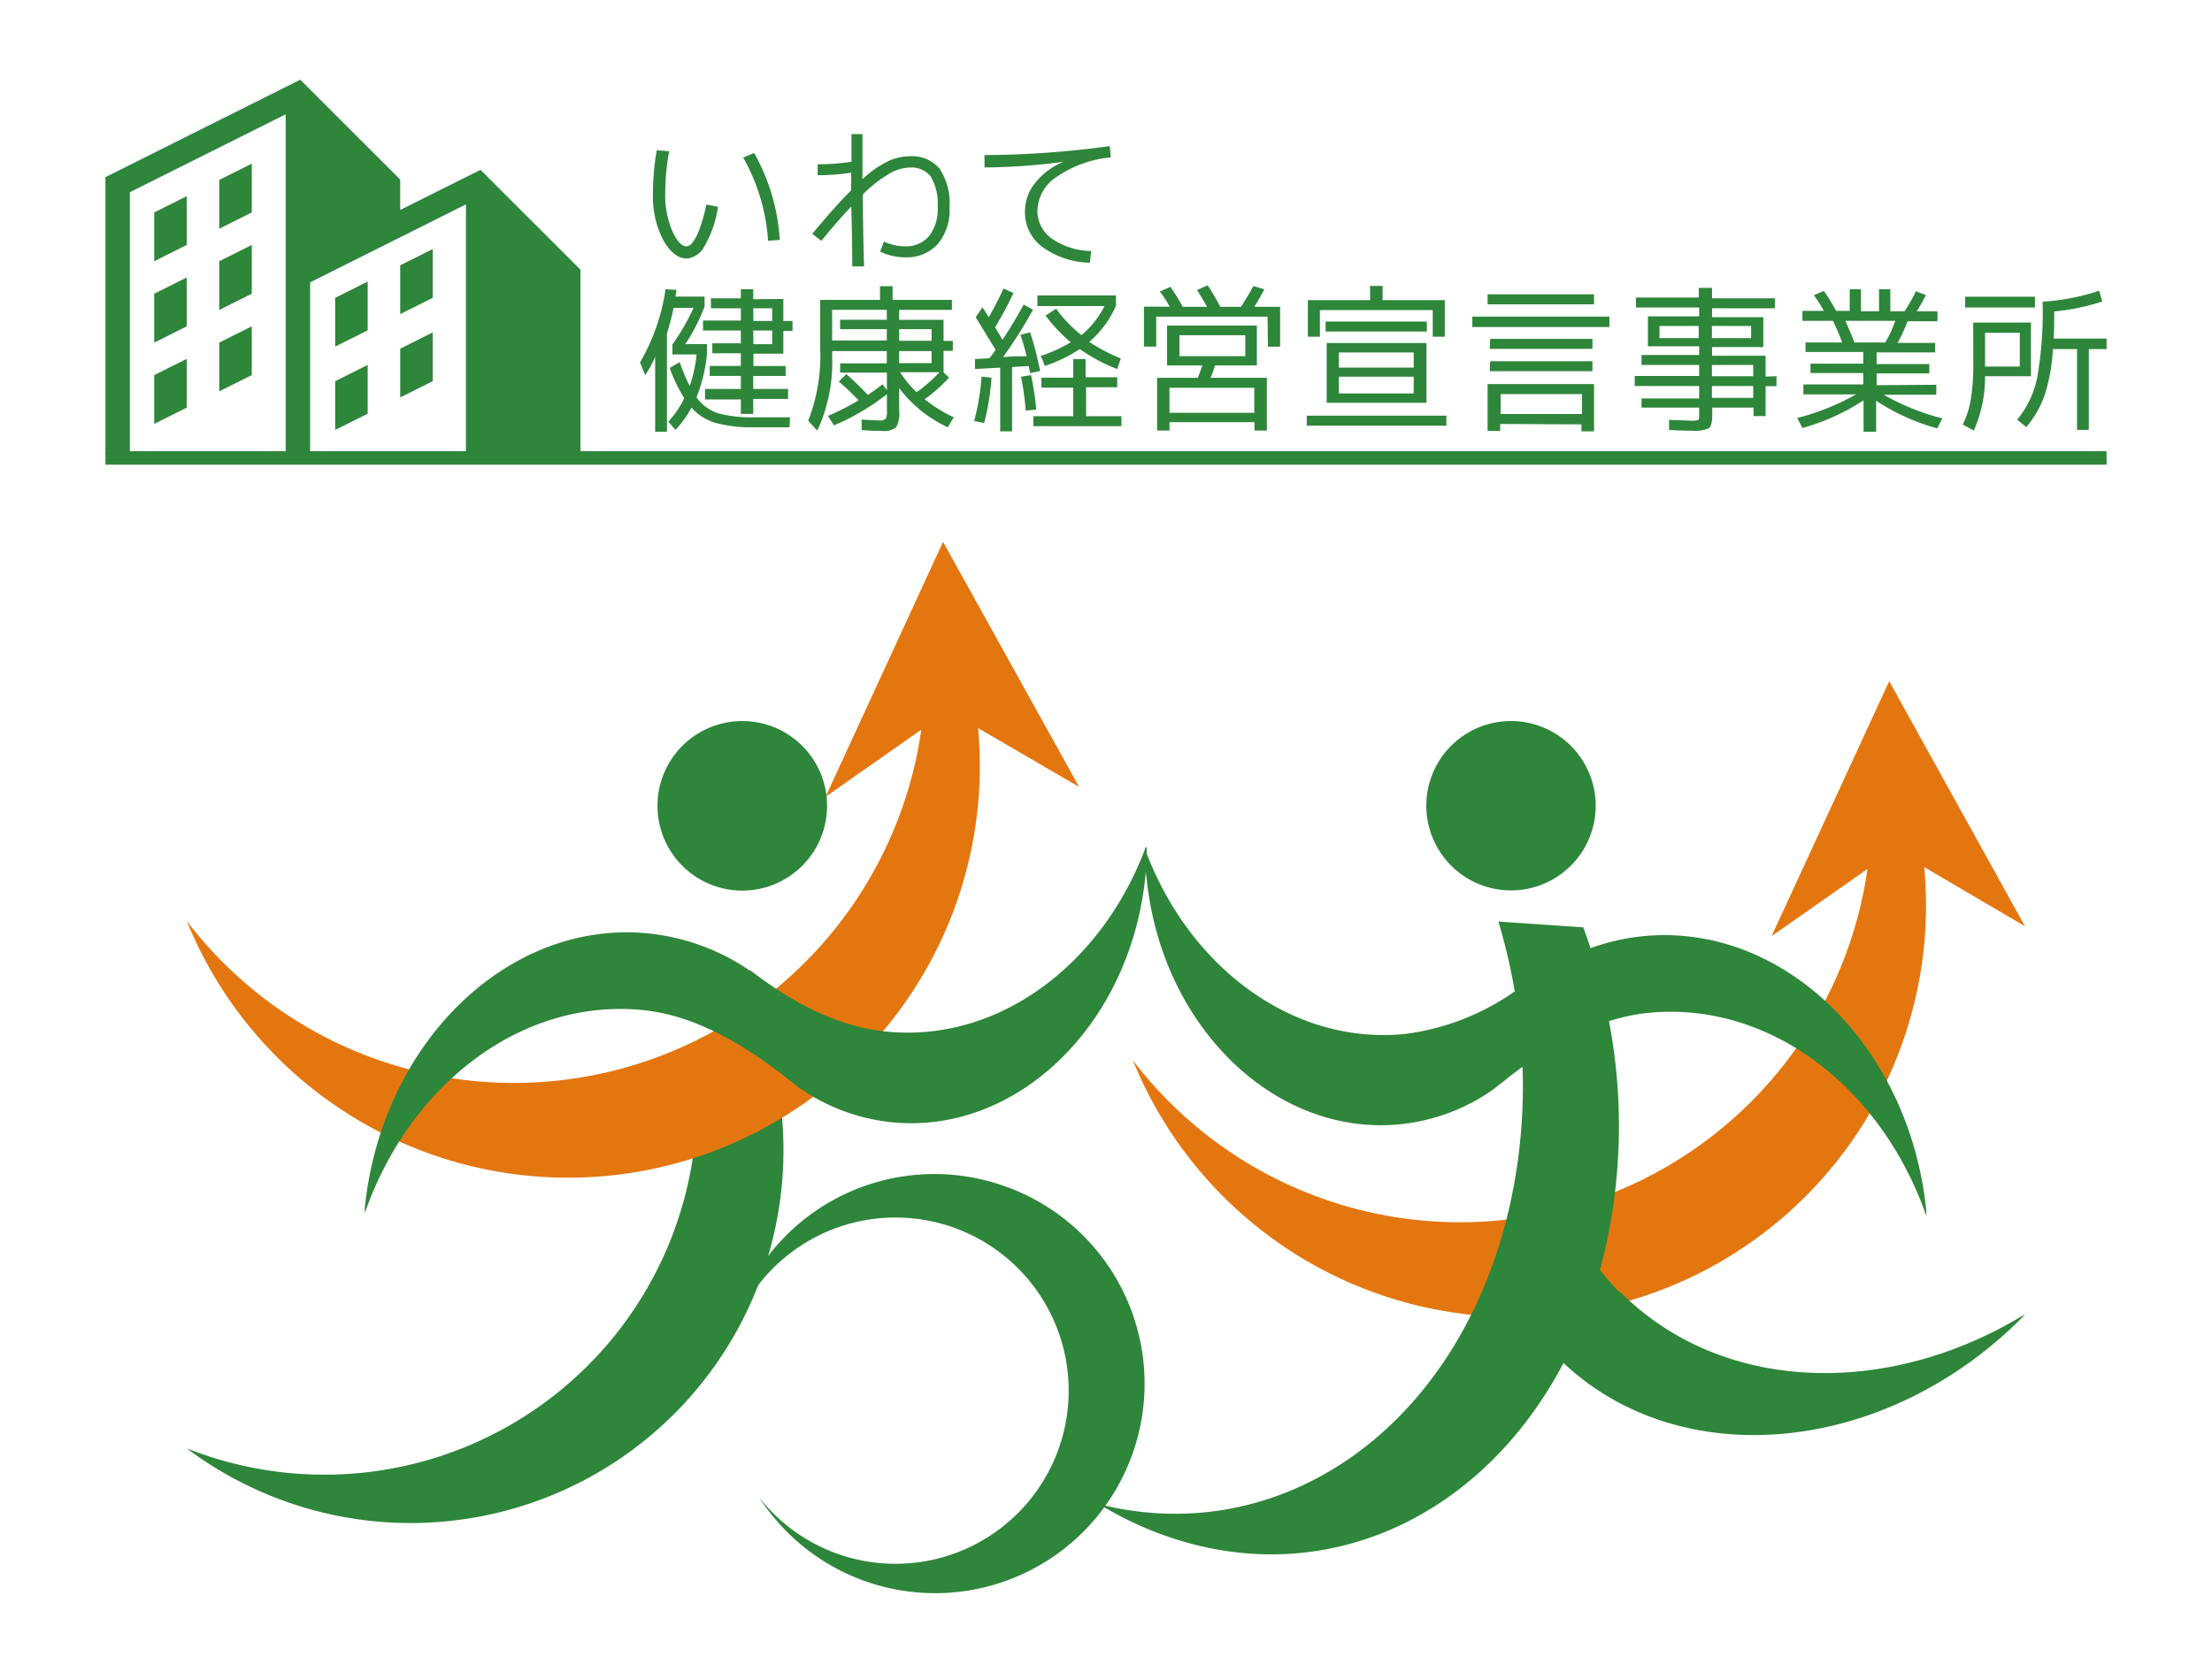 <svg id="レイヤー_1" data-name="レイヤー 1" xmlns="http://www.w3.org/2000/svg" width="221.75" height="167.66" viewBox="0 0 221.75 167.66"><defs><style>.cls-1{fill:#e47610;}.cls-2{fill:#2e863a;}</style></defs><path class="cls-1" d="M203,92.87,189.39,68.3,177.6,93.86l9.61-6.73a41.25,41.25,0,0,1-73.64,19.18,40.09,40.09,0,0,0,2.4,4.94A41.27,41.27,0,0,0,192.9,86.94Z"/><path class="cls-2" d="M100.74,118.94A21,21,0,0,0,73.91,131.6a20.5,20.5,0,0,0-.85,3.18c.11-.39.22-.78.36-1.17a17.36,17.36,0,1,1,2.68,16.52,21,21,0,1,0,24.64-31.19"/><path class="cls-2" d="M69.64,106.33a37.36,37.36,0,0,1-50.92,38.89,37.38,37.38,0,0,0,59.14-37Z"/><path class="cls-1" d="M108.18,78.9,94.54,54.33,82.76,79.89l9.6-6.73A41.25,41.25,0,0,1,18.72,92.34a43.18,43.18,0,0,0,2.4,4.94A41.27,41.27,0,0,0,98.05,73Z"/><path class="cls-2" d="M82.9,81.25a8.5,8.5,0,1,1-8-8.94,8.49,8.49,0,0,1,8,8.94"/><path class="cls-2" d="M114.86,84.94c-4.38,11.79-14.79,19.62-26,18.49-5.15-.52-9.64-3.08-13.66-6.15,0,0,0,0,0,.06A21.94,21.94,0,0,0,65,93.59c-14-1.41-26.75,10.91-28.43,27.53,0,.17,0,.34,0,.51,4.5-12.91,15.74-21.58,27.92-20.35,5.31.54,10.11,3.55,14,6.5.29.25.6.49.9.72l.65.51s0,0,0,0a19.7,19.7,0,0,0,9.34,3.51c12.55,1.27,23.94-9.76,25.44-24.63.1-1,.14-1.95.15-2.91"/><path class="cls-2" d="M143,81.25a8.49,8.49,0,1,0,8-8.94,8.48,8.48,0,0,0-8,8.94"/><path class="cls-2" d="M162.39,129.59a21.13,21.13,0,0,1-2-2.27q.34-1.25.63-2.52a56,56,0,0,0,.28-22.41,19,19,0,0,1,3.89-.83c12.18-1.23,23.42,7.44,27.92,20.35,0-.17,0-.34,0-.51-1.68-16.62-14.41-28.94-28.43-27.53a21.64,21.64,0,0,0-5.23,1.2c-.23-.7-.47-1.4-.73-2.09l-8.51-.58a57.14,57.14,0,0,1,1.64,7,24.49,24.49,0,0,1-11,4.27c-11.26,1.13-21.67-6.7-26.05-18.49,0,1,0,1.93.15,2.91,1.5,14.87,12.89,25.9,25.44,24.63a19.6,19.6,0,0,0,9.34-3.51.43.43,0,0,0,0,0l.65-.52q.47-.34.9-.72c.44-.33.89-.67,1.35-1a54.56,54.56,0,0,1-1.23,13.68c-4.92,22.23-22.75,34.81-41.21,30.17a37.16,37.16,0,0,0,4.74,2.43c16.48,6.91,33.31-.42,41.81-16.59,11.83,11.13,32.18,9.22,45.88-4.46.14-.15.26-.3.4-.44-13.72,8.42-30.43,8-40.63-2.26"/><path class="cls-2" d="M67.08,15.16a24.18,24.18,0,0,0-.39,4.18,9.19,9.19,0,0,0,.71,3.83c.46,1,.94,1.53,1.43,1.53a.82.82,0,0,0,.55-.32,4.85,4.85,0,0,0,.71-1.33,14.62,14.62,0,0,0,.71-2.54l1.18.22a11.14,11.14,0,0,1-1.38,4,2.25,2.25,0,0,1-1.74,1.19c-.86,0-1.65-.6-2.35-1.81a9.42,9.42,0,0,1-1.05-4.75,24.53,24.53,0,0,1,.38-4.29Zm7.39.65,1.13-.47a20.15,20.15,0,0,1,2.57,8.72L77,24.14a19.52,19.52,0,0,0-2.49-8.33"/><path class="cls-2" d="M85.28,13.45h1.18v2.3c0,1,0,1.74,0,2.21a10.66,10.66,0,0,1,2.56-1.79,5.15,5.15,0,0,1,2.17-.5,3.6,3.6,0,0,1,3,1.24,6.27,6.27,0,0,1,1,3.88A5.28,5.28,0,0,1,94,24.48a4.2,4.2,0,0,1-3.27,1.32,5.61,5.61,0,0,1-2.49-.58l.37-1a5.14,5.14,0,0,0,2.12.48,3,3,0,0,0,2.38-1A4.31,4.31,0,0,0,94,20.79a5.36,5.36,0,0,0-.67-3.05,2.42,2.42,0,0,0-2.12-.94,4.23,4.23,0,0,0-2,.58A12.86,12.86,0,0,0,86.5,19.5c0,2.79.07,5.19.12,7.21H85.44c0-.43,0-2.43-.1-6q-1.41,1.48-3,3.44l-.91-.71c1.56-1.87,2.86-3.33,3.9-4.36,0-.19,0-.48,0-.87s0-.69,0-.9a21,21,0,0,1-3.36.26l0-1.1a22.36,22.36,0,0,0,3.39-.25c0-.29,0-.73,0-1.35V13.45"/><path class="cls-2" d="M98.69,15.55a95.69,95.69,0,0,0,12.56-.9l.11,1.13A11.37,11.37,0,0,0,106,17.69a4.18,4.18,0,0,0-2,3.36,3.42,3.42,0,0,0,1.39,2.84,7.2,7.2,0,0,0,4,1.28l-.13,1.17a8.41,8.41,0,0,1-4.78-1.59,4.3,4.3,0,0,1-1.73-3.54,4.56,4.56,0,0,1,1-2.84,7,7,0,0,1,2.87-2.15v0a62.15,62.15,0,0,1-7.92.57Z"/><path class="cls-2" d="M67.14,36.89l1-.58a17.88,17.88,0,0,0,1,2.39,13.5,13.5,0,0,0,.69-3.16H67.41v-1a22.76,22.76,0,0,0,2.12-3.67h-2a25.65,25.65,0,0,1-.67,2.56v9.86H65.68v-7.5a12.08,12.08,0,0,1-1,1.82l-.52-1.27A20.44,20.44,0,0,0,66.72,29l1.1.06-.1.68h2.91v1A18.56,18.56,0,0,1,68.7,34.5h2.17v1a15.27,15.27,0,0,1-1.05,4.33A4.28,4.28,0,0,0,72,41.44a12.74,12.74,0,0,0,3.64.4h3.56l-.05,1H75.58a13.62,13.62,0,0,1-3.82-.43,5.21,5.21,0,0,1-2.44-1.54,11,11,0,0,1-1.6,2.23L67,42.28a9.88,9.88,0,0,0,1.6-2.35,15.48,15.48,0,0,1-1.45-3m11.38-6.95v2.2h.92v1h-.92v2.28h-3V36.7h3.23v1H75.51V39H79v1H75.51V41.5H74.27V40.05H70.68V39h3.59V37.69H71.15v-1h3.12V35.42H71.41v-1h2.86V33.14H70.48v-1h3.79V30.91h-3v-1h3V29h1.24v1Zm-3,2.2h1.88V30.91H75.51Zm0,2.33h1.88V33.14H75.51Z"/><path class="cls-2" d="M84.11,38.24l.73-.73A29.38,29.38,0,0,1,87,39.6c.48-.33,1-.69,1.47-1.07l.44.58V37.36H84.22v-.93H88.9V35.2H83.42v.5a16.17,16.17,0,0,1-1.49,7.48l-.91-1a17.75,17.75,0,0,0,1.2-7.31V30.07h6V28.7h1.26v1.37h5.95v1H90.14v1h4.45v2.11h.93v1h-.93v2.15l.55.53a15.71,15.71,0,0,1-2.44,2.17,14.59,14.59,0,0,0,2.91,1.81l-.6,1a12.92,12.92,0,0,1-4.87-3.93v2.28a2.8,2.8,0,0,1-.31,1.66,2,2,0,0,1-1.45.35c-.44,0-1.09,0-2-.08l0-1.06q1.18.09,1.77.09a.89.89,0,0,0,.63-.15,1.46,1.46,0,0,0,.13-.78V39.53a23.45,23.45,0,0,1-5.31,3.12L83,41.7a24.66,24.66,0,0,0,3.07-1.56,24.92,24.92,0,0,0-2-1.9M88.9,33H84.22v-.94H88.9v-1H83.42v3.08H88.9Zm1.24,1.17h3.25V33H90.14Zm0,2.24h3.25V35.2H90.14Zm1.75,2.91a14.43,14.43,0,0,0,2.29-2H90.24a10.31,10.31,0,0,0,1.65,2"/><path class="cls-2" d="M97.66,42.21a23.8,23.8,0,0,0,.74-4.44l1,.09a24.71,24.71,0,0,1-.74,4.55Zm4.61-8.63,1-.26a33.24,33.24,0,0,1,1,3.88l-1,.2-.14-.7-1.67.1v6.45h-1.19V36.86L97.74,37l0-1,1.45-.08c.19-.24.39-.52.62-.84-.82-1.36-1.5-2.45-2-3.27l.68-1c.18.27.39.61.63,1,.6-1.07,1.09-2,1.48-2.88l1,.45c-.53,1.12-1.14,2.27-1.84,3.44l.74,1.25c.73-1.1,1.44-2.28,2.12-3.53l.94.51a48,48,0,0,1-3,4.75l1.18-.08,1.18,0c-.21-.84-.42-1.55-.61-2.12m1.52,7.47-1,.1a29.33,29.33,0,0,0-.47-3.4l1-.16a26.89,26.89,0,0,1,.52,3.46m5,.66h3.54v1h-8.83v-1h4V38.87H104.4v-1h3.19V36h1.24v1.83H112v1h-3.12Zm-4-10.13,1-.65a13.47,13.47,0,0,0,2.53,2.65,8.87,8.87,0,0,0,2.31-2.91H104V29.62h7.87v1.05a10.16,10.16,0,0,1-2.67,3.61,17.32,17.32,0,0,0,3.16,1.66L112,37a17,17,0,0,1-3.75-2,15.16,15.16,0,0,1-3.5,1.69l-.41-1a15.1,15.1,0,0,0,3-1.37,16.3,16.3,0,0,1-2.54-2.7"/><path class="cls-2" d="M127.07,31.75H115.91v3h-1.23v-4h2.59c-.31-.55-.63-1.05-1-1.52l1.06-.47a21.31,21.31,0,0,1,1.24,2H121c-.32-.58-.65-1.14-1-1.68l1.07-.47a24.62,24.62,0,0,1,1.26,2.15h2.07c.45-.68.87-1.37,1.25-2.08l1.1.33c-.27.52-.61,1.1-1,1.75h2.58v4h-1.22Zm-9.83,10.58v.84H116V37.88h4.08c.21-.54.37-1,.46-1.24H117v-4H126v4h-4.19a12.21,12.21,0,0,1-.45,1.24H127v5.29h-1.24v-.84Zm0-.94h8.5V38.88h-8.5Zm1-5.68h6.6v-2.1h-6.6Z"/><path class="cls-2" d="M131,41.68H145v1H131Zm7.6-11.59h6.24v3.67h-1.21V31.09H132.32v2.67h-1.21V30.09h6.24V28.67h1.26Zm-5.71,2.15h10.15v1H132.9Zm1.33,8.15H133v-6h10v6Zm0-3.53h7.5V35.34h-7.5Zm0,2.59h7.5V37.77h-7.5Z"/><path class="cls-2" d="M147.6,31.74h13.74v1.05H147.6Zm1.53-2.23H159.8v1H149.13Zm1.26,13v.7h-1.26V38.51H159.8v4.74h-1.26v-.7Zm-1-8.53h10.25v1H149.34Zm0,2.24h10.25v1H149.34Zm9.2,3.29h-8.15v2h8.15Z"/><path class="cls-2" d="M178.09,37.72v1H177v3h-1.21v-.85h-4.14v.74q0,1.06-.33,1.32a3.44,3.44,0,0,1-1.71.25c-.45,0-1.22,0-2.29-.08l0-1,2.18.08a2.24,2.24,0,0,0,.74-.07c.07,0,.1-.18.1-.42v-.82h-5.78v-.92h5.78V38.7h-6.46v-1h6.46V36.59h-5.78v-1h5.78v-.87h-5.14v-3h5.14v-.89H164v-1h6.3V28.86h1.33v1.05h6.3v1h-6.3v.89h5.14v3h-5.14v.87H177v2.09ZM166.36,33.9h3.93V32.68h-3.93Zm5.26,0h3.93V32.68h-3.93Zm0,3.82h4.14V36.59h-4.14Zm0,2.17h4.14V38.7h-4.14Z"/><path class="cls-2" d="M194.11,38.58v1h-5.27a23.65,23.65,0,0,0,5.88,2.37l-.52,1a21.48,21.48,0,0,1-6.12-2.77v3.11h-1.26V40.14a21.69,21.69,0,0,1-6.13,2.77l-.52-1a23.59,23.59,0,0,0,5.89-2.37h-5.27v-1h6V37.4h-5.29v-.94h5.29V35.29H181v-.95h3.68c-.24-.66-.55-1.38-.92-2.17h-3.07v-1h2.15c-.26-.46-.58-1-1-1.57l1-.43a19.93,19.93,0,0,1,1.23,2h1.36V29h1.13v2.21h1.81V29h1.13v2.21h1.43a19.8,19.8,0,0,0,1.14-2l1,.37c-.22.44-.52,1-.92,1.63h2.08v1h-3a15.82,15.82,0,0,1-1,2.17H194v.95h-5.87v1.17h5.28v.94h-5.28v1.18ZM189,34.34a13,13,0,0,0,1-2.17h-5c.34.76.65,1.48.9,2.17Z"/><path class="cls-2" d="M197.81,32.34h5.79v5.38H199a13.13,13.13,0,0,1-1.13,5.45l-1.1-.6a9.43,9.43,0,0,0,.81-2.57,22.55,22.55,0,0,0,.24-3.65ZM197,29.75H204v1.08H197Zm2,7h3.48V33.37H199Zm6.88-2.8h5.3V35H209.4V43.1h-1.18V35H205.8a18.2,18.2,0,0,1-.83,4.63,10.13,10.13,0,0,1-1.84,3.19l-.91-.74a9.8,9.8,0,0,0,2-4.16,38.67,38.67,0,0,0,.55-7.67,22.24,22.24,0,0,0,5.67-1.1l.31,1.08a22.29,22.29,0,0,1-4.82,1c0,1.17,0,2.05-.06,2.63"/><polygon class="cls-2" points="48.17 17.03 40.12 21.05 40.12 18.01 30.1 7.99 10.57 17.76 10.57 45.62 13.02 45.62 13.02 19.27 28.64 11.46 28.64 45.62 31.09 45.62 31.09 28.31 46.71 20.49 46.71 45.62 58.19 45.62 58.19 27.04 48.17 17.03"/><polygon class="cls-2" points="15.46 26.19 18.72 24.56 18.72 19.67 15.46 21.3 15.46 26.19"/><polygon class="cls-2" points="21.98 22.93 25.24 21.3 25.24 16.41 21.98 18.04 21.98 22.93"/><polygon class="cls-2" points="15.46 34.35 18.72 32.72 18.72 27.82 15.46 29.45 15.46 34.35"/><polygon class="cls-2" points="21.98 31.08 25.24 29.45 25.24 24.56 21.98 26.19 21.98 31.08"/><polygon class="cls-2" points="15.46 42.5 18.72 40.87 18.72 35.98 15.46 37.61 15.46 42.5"/><polygon class="cls-2" points="21.98 39.24 25.24 37.61 25.24 32.72 21.98 34.35 21.98 39.24"/><polygon class="cls-2" points="33.6 34.75 36.86 33.12 36.86 28.23 33.6 29.86 33.6 34.75"/><polygon class="cls-2" points="40.12 31.49 43.38 29.86 43.38 24.97 40.12 26.6 40.12 31.49"/><polygon class="cls-2" points="33.6 43.11 36.86 41.48 36.86 36.59 33.6 38.22 33.6 43.11"/><polygon class="cls-2" points="40.12 39.85 43.38 38.22 43.38 33.33 40.12 34.96 40.12 39.85"/><rect class="cls-2" x="10.57" y="45.24" width="200.61" height="1.35"/></svg>